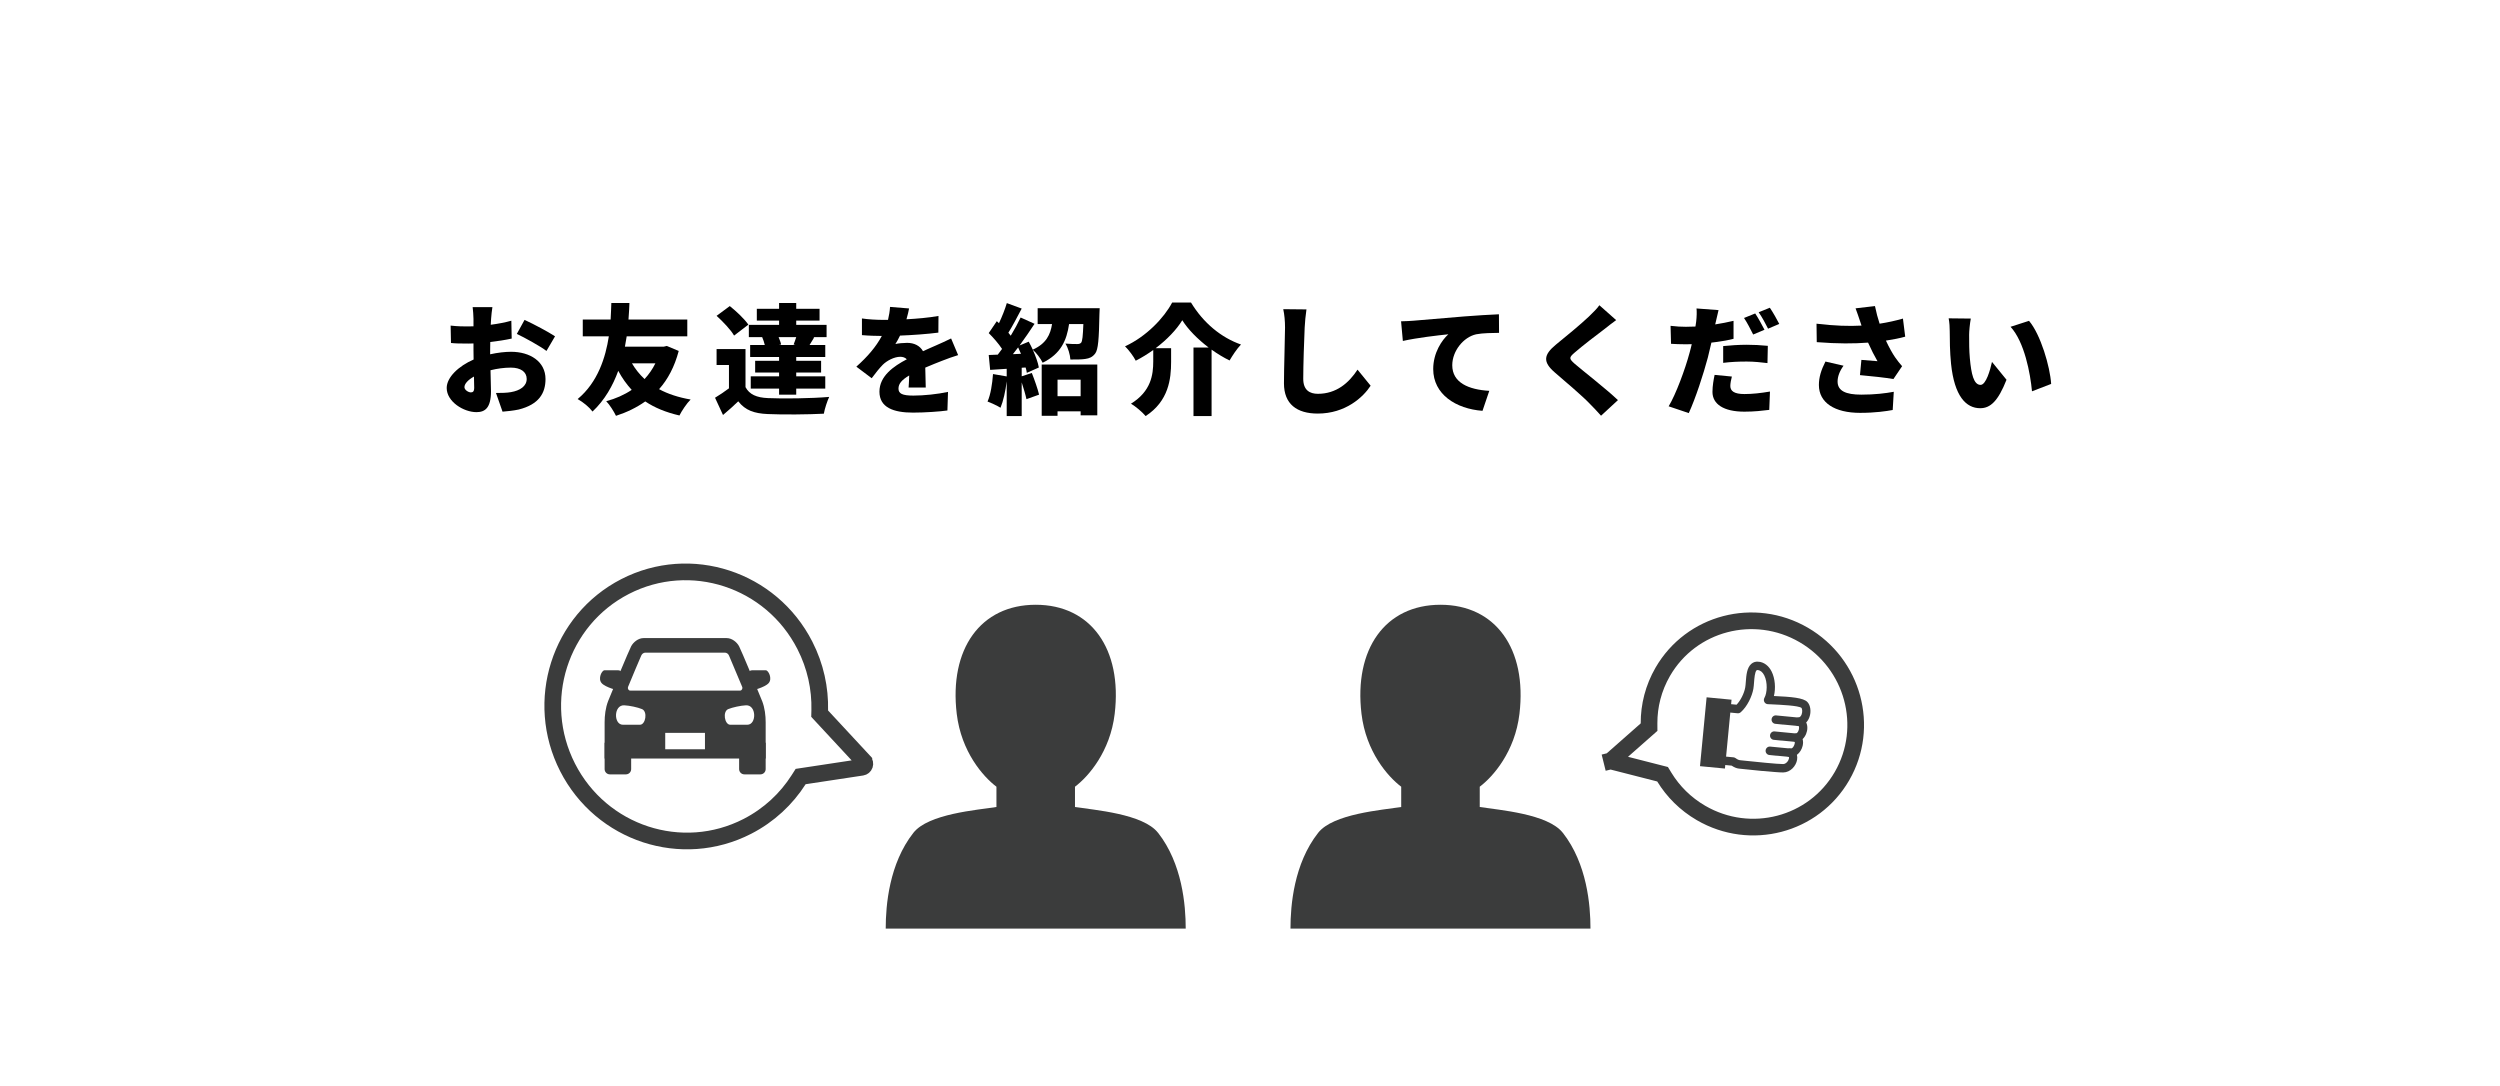 <svg width="525" height="228" viewBox="0 0 525 228" fill="none" xmlns="http://www.w3.org/2000/svg">
<g filter="url(#filter0_d_1804_62057)">
<rect x="8" y="8" width="509" height="212" rx="5" fill="white"/>
</g>
<path d="M103.407 64.5H99.257C99.332 64.975 99.432 66.425 99.432 66.95V68.525C99.007 68.55 98.607 68.55 98.232 68.55C97.332 68.55 96.157 68.55 94.632 68.375L94.707 72.025C95.557 72.125 96.557 72.15 98.357 72.15C98.682 72.15 99.032 72.15 99.432 72.125V73.55C99.432 74.2 99.432 74.85 99.457 75.5C96.307 76.875 93.807 79.225 93.807 81.475C93.807 84.35 97.357 86.55 100.057 86.55C101.857 86.55 103.107 85.675 103.107 82.15C103.107 81.375 103.057 79.625 103.007 77.75C104.407 77.4 105.907 77.2 107.282 77.2C109.357 77.2 110.607 78.1 110.607 79.575C110.607 81.1 109.207 82.025 107.282 82.35C106.457 82.5 105.357 82.525 104.157 82.525L105.532 86.45C106.632 86.35 107.757 86.25 108.932 86C113.207 84.925 114.557 82.525 114.557 79.6C114.557 75.9 111.282 73.875 107.332 73.875C106.082 73.875 104.507 74.05 102.932 74.4V73.425C102.932 72.875 102.932 72.35 102.957 71.825C104.482 71.65 106.082 71.4 107.457 71.1L107.382 67.35C106.132 67.7 104.607 68 103.057 68.2L103.132 66.925C103.182 66.275 103.307 64.975 103.407 64.5ZM110.157 67.175L108.532 70.125C110.057 70.825 113.582 72.775 114.757 73.7L116.557 70.625C115.157 69.7 112.157 68.1 110.157 67.175ZM97.532 81.3C97.532 80.6 98.282 79.775 99.532 79.075C99.557 80.1 99.582 80.95 99.582 81.425C99.582 82.3 99.232 82.4 98.857 82.4C98.382 82.4 97.532 81.9 97.532 81.3Z" fill="black"/>
<path d="M137.632 76.3C137.032 77.525 136.257 78.625 135.357 79.6C134.307 78.625 133.432 77.525 132.707 76.3H137.632ZM140.032 72.65L139.382 72.8H131.232C131.382 72.05 131.482 71.325 131.607 70.625H144.332V67.1H131.982C132.107 65.725 132.132 64.525 132.182 63.625H128.382C128.332 64.45 128.332 65.65 128.232 67.1H122.382V70.625H127.857C127.182 75.025 125.557 80.275 121.307 83.8C122.557 84.525 123.682 85.45 124.432 86.425C127.007 84 128.707 80.975 129.832 77.875C130.632 79.375 131.582 80.7 132.657 81.875C131.082 82.925 129.282 83.725 127.307 84.25C128.032 85 128.907 86.4 129.357 87.325C131.657 86.575 133.707 85.575 135.507 84.3C137.482 85.625 139.857 86.6 142.682 87.25C143.182 86.25 144.232 84.675 145.032 83.9C142.457 83.45 140.257 82.725 138.407 81.725C140.257 79.65 141.657 77 142.532 73.7L140.032 72.65Z" fill="black"/>
<path d="M167.057 72.45H163.557L164.032 72.35C163.957 71.925 163.732 71.35 163.507 70.8H167.207C167.057 71.325 166.832 71.875 166.657 72.35L167.057 72.45ZM157.532 72.45V74.975H163.607V75.775H158.582V78.225H163.607V79.025H157.657V81.6H163.607V82.875H167.207V81.6H173.307V79.025H167.207V78.225H172.432V75.775H167.207V74.975H173.307V72.45H170.007C170.282 72 170.607 71.45 170.982 70.85L170.757 70.8H173.582V68.225H167.207V67.325H172.107V64.85H167.207V63.625H163.607V64.85H158.932V67.325H163.607V68.225H157.257V70.8H160.057C160.282 71.3 160.482 71.925 160.607 72.45H157.532ZM157.157 68.175C156.357 67 154.632 65.375 153.257 64.275L150.482 66.325C151.832 67.55 153.482 69.275 154.157 70.475L157.157 68.175ZM156.557 73.3H150.482V76.65H153.082V81.55C152.107 82.275 151.082 82.975 150.157 83.525L151.832 87.15C153.107 86.075 154.082 85.2 155.032 84.275C156.507 86.175 158.382 86.825 161.207 86.95C164.407 87.1 169.732 87.05 173.007 86.875C173.182 85.85 173.732 84.175 174.132 83.35C170.407 83.675 164.382 83.75 161.257 83.6C158.907 83.5 157.382 82.85 156.557 81.3V73.3Z" fill="black"/>
<path d="M190.907 64.775L186.907 64.45C186.857 65.3 186.707 66.25 186.482 67.175H185.507C184.157 67.175 182.257 67.075 181.007 66.875V70.375C182.332 70.5 184.157 70.55 185.182 70.55C183.957 72.85 182.182 74.9 179.832 77L183.057 79.425C183.907 78.275 184.632 77.375 185.382 76.6C186.232 75.75 187.782 74.925 189.057 74.925C189.532 74.925 190.057 75.05 190.432 75.45C187.657 76.9 184.682 78.975 184.682 82.25C184.682 85.575 187.632 86.65 191.732 86.65C194.207 86.65 197.432 86.425 198.957 86.2L199.082 82.3C196.882 82.775 194.032 83.075 191.807 83.075C189.457 83.075 188.682 82.65 188.682 81.6C188.682 80.6 189.357 79.775 190.932 78.85C190.907 79.8 190.857 80.725 190.807 81.375H194.407C194.382 80.25 194.332 78.575 194.307 77.2C195.632 76.625 196.857 76.15 197.807 75.775C198.757 75.4 200.332 74.825 201.207 74.575L199.732 71.075C198.657 71.6 197.632 72.075 196.532 72.55C195.657 72.95 194.832 73.275 193.832 73.75C193.182 72.6 191.982 72 190.507 72C189.807 72 188.532 72.1 188.032 72.25C188.357 71.75 188.682 71.125 189.007 70.475C191.657 70.375 194.732 70.15 197.057 69.85L197.082 66.35C194.982 66.725 192.607 66.925 190.357 67.05C190.632 66.1 190.807 65.325 190.907 64.775Z" fill="black"/>
<path d="M226.932 79.725V83.2H222.082V79.725H226.932ZM218.757 87.325H222.082V86.375H226.932V87.225H230.432V76.55H218.757V87.325ZM212.707 74.375C213.057 73.925 213.432 73.45 213.807 72.95C214.007 73.375 214.207 73.85 214.407 74.3L212.707 74.375ZM217.907 64.725V68.05H220.932C220.582 70.25 219.732 72.15 216.882 73.425C216.607 72.85 216.332 72.275 216.032 71.75L214.107 72.55C215.207 71.05 216.307 69.45 217.257 68L214.332 66.675C213.782 67.85 213.057 69.175 212.257 70.5C212.107 70.3 211.932 70.075 211.757 69.875C212.632 68.475 213.632 66.55 214.557 64.8L211.432 63.65C211.057 64.925 210.432 66.5 209.782 67.875L209.332 67.45L207.632 69.95C208.607 70.9 209.707 72.175 210.432 73.275C210.132 73.7 209.832 74.1 209.532 74.475L207.632 74.55L207.932 77.675L211.407 77.45V79.05L208.532 78.55C208.382 80.625 208.032 82.875 207.382 84.325C208.132 84.6 209.482 85.225 210.107 85.625C210.682 84.25 211.157 82.15 211.407 80.075V87.375H214.557V80.3C214.957 81.55 215.357 82.875 215.557 83.825L218.207 82.875C217.907 81.625 217.257 79.775 216.682 78.325L214.557 79.025V77.225L215.382 77.175C215.507 77.575 215.582 77.95 215.632 78.3L218.157 77.175C217.982 76.15 217.482 74.775 216.882 73.45C217.632 74.075 218.557 75.325 218.957 76.175C222.807 74.3 224.007 71.45 224.507 68.05H227.507C227.407 70.55 227.307 71.65 227.032 71.975C226.807 72.2 226.557 72.25 226.207 72.25C225.707 72.25 224.732 72.25 223.732 72.15C224.307 73.05 224.707 74.45 224.782 75.5C226.032 75.5 227.232 75.5 227.932 75.375C228.782 75.25 229.407 75 229.982 74.25C230.632 73.425 230.782 71.15 230.882 65.975C230.907 65.575 230.932 64.725 230.932 64.725H217.907Z" fill="black"/>
<path d="M246.157 63.525C244.482 66.725 240.707 70.7 236.257 72.725C237.032 73.475 238.057 74.85 238.507 75.75C239.782 75.1 241.032 74.325 242.182 73.5V75.9C242.182 78.675 241.732 82.175 237.507 84.775C238.482 85.35 239.932 86.575 240.582 87.375C245.432 84.225 245.932 79.55 245.932 76V73.125H242.682C245.057 71.325 247.057 69.25 248.282 67.25C249.482 69.175 251.507 71.225 253.807 72.975H250.632V87.375H254.432V73.425C255.657 74.3 256.932 75.075 258.207 75.7C258.882 74.575 259.682 73.325 260.607 72.35C256.457 70.9 252.707 67.825 250.107 63.525H246.157Z" fill="black"/>
<path d="M274.357 64.975L269.482 64.925C269.732 66.05 269.857 67.425 269.857 68.775C269.857 70.65 269.632 77.35 269.632 80.5C269.632 84.875 272.357 86.85 276.732 86.85C282.557 86.85 286.282 83.4 287.832 81L285.082 77.625C283.257 80.425 280.632 82.7 276.757 82.7C275.057 82.7 273.682 81.95 273.682 79.55C273.682 76.8 273.857 71.4 273.982 68.775C274.032 67.675 274.182 66.15 274.357 64.975Z" fill="black"/>
<path d="M294.225 67.475L294.6 71.6C297.6 70.925 302 70.425 304.15 70.2C302.8 71.425 300.975 74.075 300.975 77.5C300.975 82.825 305.75 85.85 311.325 86.275L312.75 82.075C308.425 81.825 304.975 80.375 304.975 76.7C304.975 73.725 307.3 70.8 310 70.2C311.375 69.925 313.5 69.925 314.8 69.9L314.775 66C312.95 66.075 310 66.25 307.5 66.45C302.925 66.85 299.15 67.15 296.8 67.35C296.325 67.4 295.225 67.45 294.225 67.475Z" fill="black"/>
<path d="M339.393 67.225L335.868 64.1C335.418 64.775 334.518 65.65 333.668 66.475C331.993 68.075 328.768 70.725 326.768 72.35C324.118 74.525 323.968 76.025 326.518 78.225C328.793 80.175 332.393 83.25 333.768 84.7C334.593 85.525 335.418 86.4 336.218 87.3L339.768 84.025C337.268 81.65 332.343 77.825 330.693 76.4C329.493 75.325 329.443 75.1 330.668 74.05C332.243 72.675 335.368 70.275 336.943 69.1C337.618 68.55 338.468 67.9 339.393 67.225Z" fill="black"/>
<path d="M363.693 79.075L360.068 78.725C359.868 79.675 359.618 81.025 359.618 82.3C359.618 84.85 361.943 86.45 366.318 86.45C368.418 86.45 370.093 86.25 371.543 86.075L371.693 82.225C369.768 82.55 368.018 82.75 366.343 82.75C364.143 82.75 363.368 82.1 363.368 81.05C363.368 80.55 363.518 79.725 363.693 79.075ZM360.893 65.125L356.268 64.775C356.343 65.4 356.318 66.525 356.193 67.575C356.168 67.875 356.118 68.2 356.043 68.575C355.368 68.6 354.718 68.625 354.043 68.625C352.943 68.625 352.168 68.575 350.818 68.425L350.918 72.2C351.768 72.25 352.718 72.3 354.018 72.3C354.418 72.3 354.843 72.3 355.268 72.275C355.143 72.875 354.968 73.475 354.818 74.05C353.893 77.525 351.918 82.85 350.418 85.325L354.643 86.75C356.068 83.65 357.718 78.575 358.643 75.1C358.893 74.1 359.143 73.025 359.393 71.95C360.993 71.775 362.618 71.5 364.043 71.15V67.375C362.768 67.675 361.493 67.925 360.193 68.125C360.243 67.975 360.268 67.825 360.293 67.7C360.418 67.125 360.693 65.9 360.893 65.125ZM361.868 72.675V76.2C363.468 76 364.993 75.925 366.818 75.925C368.368 75.925 369.918 76.1 371.168 76.25L371.243 72.625C369.718 72.475 368.218 72.4 366.818 72.4C365.168 72.4 363.318 72.525 361.868 72.675ZM368.593 65.825L366.243 66.775C366.918 67.75 367.643 69.225 368.168 70.25L370.543 69.25C370.093 68.375 369.218 66.75 368.593 65.825ZM371.668 64.625L369.318 65.575C369.993 66.525 370.793 68 371.293 69.025L373.643 68.025C373.218 67.175 372.318 65.575 371.668 64.625Z" fill="black"/>
<path d="M390.543 67.25C390.668 67.575 390.793 67.95 390.918 68.375C388.318 68.525 385.243 68.425 381.468 67.975L381.518 71.85C385.943 72.2 389.368 72.175 392.293 71.95C392.943 73.4 393.643 74.775 394.268 75.85C393.568 75.8 392.018 75.675 390.893 75.575L390.593 78.775C392.868 78.975 396.093 79.325 397.618 79.6L399.443 76.9C398.943 76.325 398.443 75.725 397.968 75.025C397.468 74.3 396.718 73 396.043 71.525C397.543 71.3 398.943 71.025 400.093 70.7L399.618 66.9C398.068 67.35 396.468 67.7 394.718 67.975C394.343 66.85 394.018 65.625 393.743 64.275L389.668 64.75C390.018 65.675 390.343 66.65 390.543 67.25ZM387.143 76.8L383.343 75.925C382.418 77.75 381.968 79.25 381.968 80.85C381.968 84.575 385.293 86.7 390.618 86.7C393.793 86.7 396.118 86.35 397.468 86.1L397.693 82.275C395.918 82.6 393.693 82.875 390.868 82.875C387.593 82.875 385.893 82.075 385.893 80.125C385.893 79.1 386.293 77.975 387.143 76.8Z" fill="black"/>
<path d="M413.868 66.9L409.218 66.85C409.393 67.725 409.443 68.8 409.443 69.55C409.443 71.125 409.468 74 409.718 76.375C410.418 83.2 412.868 85.725 415.843 85.725C418.018 85.725 419.618 84.175 421.368 79.75L418.318 76C417.943 77.7 417.068 80.825 415.918 80.825C414.468 80.825 413.968 78.525 413.668 75.25C413.518 73.575 413.518 71.95 413.518 70.3C413.518 69.575 413.668 67.95 413.868 66.9ZM426.093 67.375L422.218 68.625C425.143 71.825 426.368 78.4 426.718 82.175L430.743 80.625C430.518 77.025 428.543 70.25 426.093 67.375Z" fill="black"/>
<g clip-path="url(#clip0_1804_62057)">
<path d="M243.19 174.893C240.053 170.883 229.798 170.108 225.747 169.47V165.209C228.557 163.09 233.137 157.861 234.085 149.91C235.71 136.273 229.076 127 217.5 127C205.924 127 199.29 136.273 200.915 149.91C201.863 157.861 206.443 163.09 209.253 165.209V169.47C205.202 170.108 194.947 170.883 191.81 174.893C186.722 181.375 186 190.09 186 195H249C249 190.079 248.278 181.375 243.19 174.881V174.893Z" fill="#3B3C3C"/>
</g>
<g clip-path="url(#clip1_1804_62057)">
<path d="M328.19 174.893C325.053 170.883 314.798 170.108 310.747 169.47V165.209C313.557 163.09 318.137 157.861 319.085 149.91C320.71 136.273 314.076 127 302.5 127C290.924 127 284.29 136.273 285.915 149.91C286.863 157.861 291.443 163.09 294.253 165.209V169.47C290.202 170.108 279.947 170.883 276.81 174.893C271.722 181.375 271 190.09 271 195H334C334 190.079 333.278 181.375 328.19 174.881V174.893Z" fill="#3B3C3C"/>
</g>
<path d="M172.611 150.39L172.127 149.869L172.144 149.157C172.254 144.581 171.259 139.906 169.03 135.539C161.929 121.62 145.017 116.102 131.268 123.173C117.519 130.243 112.097 147.247 119.197 161.166C126.298 175.084 143.211 180.602 156.96 173.532C161.501 171.196 165.134 167.778 167.707 163.745L168.135 163.074L168.92 162.955L181.008 161.123L181.008 161.123C181.269 161.083 181.49 160.901 181.579 160.642C181.668 160.381 181.607 160.084 181.413 159.875C181.413 159.875 181.413 159.875 181.413 159.874L172.611 150.39Z" stroke="#3B3C3C" stroke-width="3.5"/>
<path d="M348.451 162.414L349.14 162.59L349.511 163.199C351.349 166.207 353.943 168.82 357.209 170.719C367.616 176.772 380.868 173.288 386.82 162.979C392.772 152.67 389.194 139.397 378.788 133.343C368.381 127.29 355.129 130.774 349.177 141.083C347.21 144.489 346.284 148.217 346.3 151.9L346.304 152.697L345.708 153.222L338.521 159.558L338.521 159.559C338.472 159.602 338.448 159.671 338.466 159.742L336.77 160.161L338.466 159.741C338.484 159.815 338.545 159.88 338.627 159.901C338.627 159.901 338.627 159.901 338.627 159.901L348.451 162.414Z" stroke="#3B3C3C" stroke-width="3.5"/>
<g clip-path="url(#clip2_1804_62057)">
<path d="M370.163 161.916C368.768 161.782 367.336 161.631 366.289 161.522C365.772 161.472 365.382 161.426 365.178 161.406C364.709 161.361 364.19 161.15 363.642 160.783L361.917 160.617L362.086 158.852L364.033 159.039C364.185 159.054 364.329 159.108 364.452 159.196C364.96 159.568 365.248 159.627 365.352 159.637C365.556 159.656 365.952 159.694 366.477 159.754C368.517 159.968 373.289 160.466 374.456 160.452C375.093 160.446 375.602 159.755 375.689 159.26C375.74 158.96 375.642 158.924 375.579 158.9C375.159 158.747 374.927 158.29 375.035 157.847C375.148 157.405 375.565 157.122 376.006 157.186C376.3 157.232 376.52 156.953 376.628 156.788C376.915 156.354 376.942 155.894 376.891 155.741C376.528 155.594 376.301 155.213 376.348 154.814C376.397 154.397 376.727 154.069 377.138 154.033C377.461 154.005 377.798 153.418 377.807 152.867C377.814 152.469 377.684 152.456 377.628 152.451C377.189 152.404 376.857 152.027 376.857 151.573C376.856 151.12 377.191 150.739 377.63 150.687C377.963 150.648 378.204 150.415 378.354 149.998C378.559 149.417 378.442 148.804 378.311 148.662C377.714 148.169 373.898 148 372.064 147.914C371.776 147.9 371.501 147.887 371.235 147.875C370.934 147.859 370.661 147.685 370.516 147.415C370.371 147.145 370.376 146.814 370.529 146.546C371.114 145.521 371.224 143.287 370.495 141.831C370.149 141.142 369.685 140.766 369.116 140.711C368.964 140.697 368.916 140.737 368.892 140.757C368.515 141.08 368.411 142.479 368.349 143.312C368.311 143.802 368.275 144.261 368.206 144.658C367.936 146.194 366.933 148.377 365.541 149.581C365.364 149.734 365.133 149.811 364.899 149.788L362.366 149.545L362.535 147.78L364.681 147.986C365.51 147.123 366.283 145.604 366.499 144.355C366.555 144.046 366.586 143.627 366.62 143.186C366.723 141.792 366.844 140.215 367.781 139.407C368.192 139.052 368.711 138.895 369.285 138.95C370.45 139.062 371.427 139.798 372.042 141.023C372.77 142.48 372.928 144.537 372.522 146.163C376.228 146.335 378.721 146.538 379.561 147.431C380.209 148.121 380.389 149.453 379.981 150.594C379.824 151.042 379.59 151.423 379.298 151.723C379.464 152.053 379.549 152.447 379.542 152.881C379.532 153.719 379.168 154.631 378.547 155.209C378.67 155.62 378.68 156.106 378.555 156.628C378.38 157.36 377.951 158.078 377.352 158.518C377.436 158.831 377.45 159.183 377.389 159.549C377.167 160.852 376.007 162.203 374.458 162.216C373.743 162.224 371.99 162.073 370.165 161.898L370.163 161.916Z" fill="#3B3C3C"/>
<path d="M363.624 146.937L358.388 146.435L357 160.895L362.236 161.397L363.624 146.937Z" fill="#3B3C3C"/>
<path d="M374.484 152.171C373.932 152.118 373.371 152.065 372.803 152.001C372.325 151.951 371.982 151.514 372.032 151.03C372.083 150.545 372.508 150.191 372.977 150.236C372.977 150.236 372.981 150.237 372.986 150.237C374.123 150.355 375.235 150.462 376.314 150.557C376.827 150.606 377.322 150.653 377.8 150.699C378.278 150.745 378.622 151.178 378.576 151.662C378.529 152.147 378.104 152.505 377.631 152.46C377.157 152.415 376.658 152.367 376.149 152.318C375.602 152.265 375.046 152.212 374.481 152.158L374.484 152.171Z" fill="#3B3C3C"/>
<path d="M374.113 155.528C373.588 155.478 373.045 155.426 372.481 155.363C372.003 155.312 371.659 154.875 371.71 154.391C371.761 153.907 372.185 153.553 372.654 153.598C372.654 153.598 372.659 153.598 372.663 153.599C373.792 153.716 374.826 153.815 375.831 153.903C376.322 153.95 376.808 153.997 377.291 154.043C377.773 154.089 378.113 154.521 378.066 155.006C378.02 155.49 377.595 155.849 377.122 155.804C376.648 155.758 376.157 155.711 375.666 155.664C375.162 155.615 374.645 155.566 374.11 155.515L374.113 155.528Z" fill="#3B3C3C"/>
<path d="M373.076 158.704C372.611 158.66 372.116 158.612 371.552 158.549C371.074 158.499 370.73 158.062 370.781 157.578C370.832 157.093 371.256 156.739 371.726 156.784C371.726 156.784 371.73 156.785 371.734 156.785C372.846 156.901 373.676 156.98 374.554 157.056C375.002 157.099 375.454 157.142 375.953 157.19C376.453 157.238 376.776 157.668 376.729 158.153C376.683 158.638 376.258 158.996 375.784 158.951C375.311 158.905 374.837 158.86 374.394 158.817C373.955 158.775 373.529 158.734 373.077 158.691L373.076 158.704Z" fill="#3B3C3C"/>
</g>
<path d="M126.97 155.969H132.544V161.512C132.544 162.127 132.047 162.618 131.441 162.618H128.073C127.46 162.618 126.97 162.119 126.97 161.512V155.969Z" fill="#3B3C3C"/>
<path d="M131.463 142.224C131.463 142.224 130.633 140.757 129.847 140.757H126.948C126.379 140.757 125.513 142.513 126.343 143.453C127.172 144.392 129.898 145.021 129.898 145.021L131.463 142.224Z" fill="#3B3C3C"/>
<path d="M159.68 162.618H156.32C155.707 162.618 155.216 162.12 155.216 161.512V155.969H160.791V161.512C160.791 162.127 160.293 162.618 159.687 162.618H159.68Z" fill="#3B3C3C"/>
<path d="M156.291 142.224C156.291 142.224 157.12 140.757 157.906 140.757H160.812C161.382 140.757 162.247 142.513 161.418 143.453C160.589 144.392 157.863 145.021 157.863 145.021L156.298 142.224H156.291Z" fill="#3B3C3C"/>
<path d="M160.041 147.211C159.269 145.23 155.663 136.573 155.209 135.72C154.755 134.86 153.716 134 152.606 134H135.148C134.03 134 132.999 134.86 132.544 135.72C132.09 136.58 128.484 145.238 127.713 147.211C127.15 148.649 126.97 150.289 126.97 151.691V159.294H160.791V151.691C160.791 150.282 160.61 148.649 160.048 147.211H160.041ZM131.895 144.24C132.898 141.819 134.095 138.958 134.664 137.664C134.83 137.288 135.162 137.057 135.53 137.057H152.224C152.591 137.057 152.93 137.288 153.089 137.664C153.652 138.958 154.849 141.827 155.858 144.24C156.01 144.602 155.772 145.021 155.418 145.021H132.342C131.982 145.021 131.751 144.602 131.902 144.24H131.895ZM134.383 152.197H130.814C128.816 152.197 128.852 147.991 131.102 148.114C132.263 148.179 133.907 148.533 134.816 148.909C136.049 149.415 135.587 152.197 134.39 152.197H134.383ZM148.041 157.343H139.698V153.903H148.041V157.343ZM156.925 152.197H153.356C152.159 152.197 151.697 149.415 152.93 148.909C153.839 148.54 155.483 148.179 156.644 148.114C158.894 147.991 158.923 152.197 156.933 152.197H156.925Z" fill="#3B3C3C"/>
<defs>
<filter id="filter0_d_1804_62057" x="0" y="0" width="525" height="228" filterUnits="userSpaceOnUse" color-interpolation-filters="sRGB">
<feFlood flood-opacity="0" result="BackgroundImageFix"/>
<feColorMatrix in="SourceAlpha" type="matrix" values="0 0 0 0 0 0 0 0 0 0 0 0 0 0 0 0 0 0 127 0" result="hardAlpha"/>
<feOffset/>
<feGaussianBlur stdDeviation="4"/>
<feComposite in2="hardAlpha" operator="out"/>
<feColorMatrix type="matrix" values="0 0 0 0 0 0 0 0 0 0 0 0 0 0 0 0 0 0 0.25 0"/>
<feBlend mode="normal" in2="BackgroundImageFix" result="effect1_dropShadow_1804_62057"/>
<feBlend mode="normal" in="SourceGraphic" in2="effect1_dropShadow_1804_62057" result="shape"/>
</filter>
<clipPath id="clip0_1804_62057">
<rect width="63" height="68" fill="white" transform="translate(186 127)"/>
</clipPath>
<clipPath id="clip1_1804_62057">
<rect width="63" height="68" fill="white" transform="translate(271 127)"/>
</clipPath>
<clipPath id="clip2_1804_62057">
<rect width="22" height="23" fill="white" transform="translate(359.198 138) rotate(5.484)"/>
</clipPath>
</defs>
</svg>
